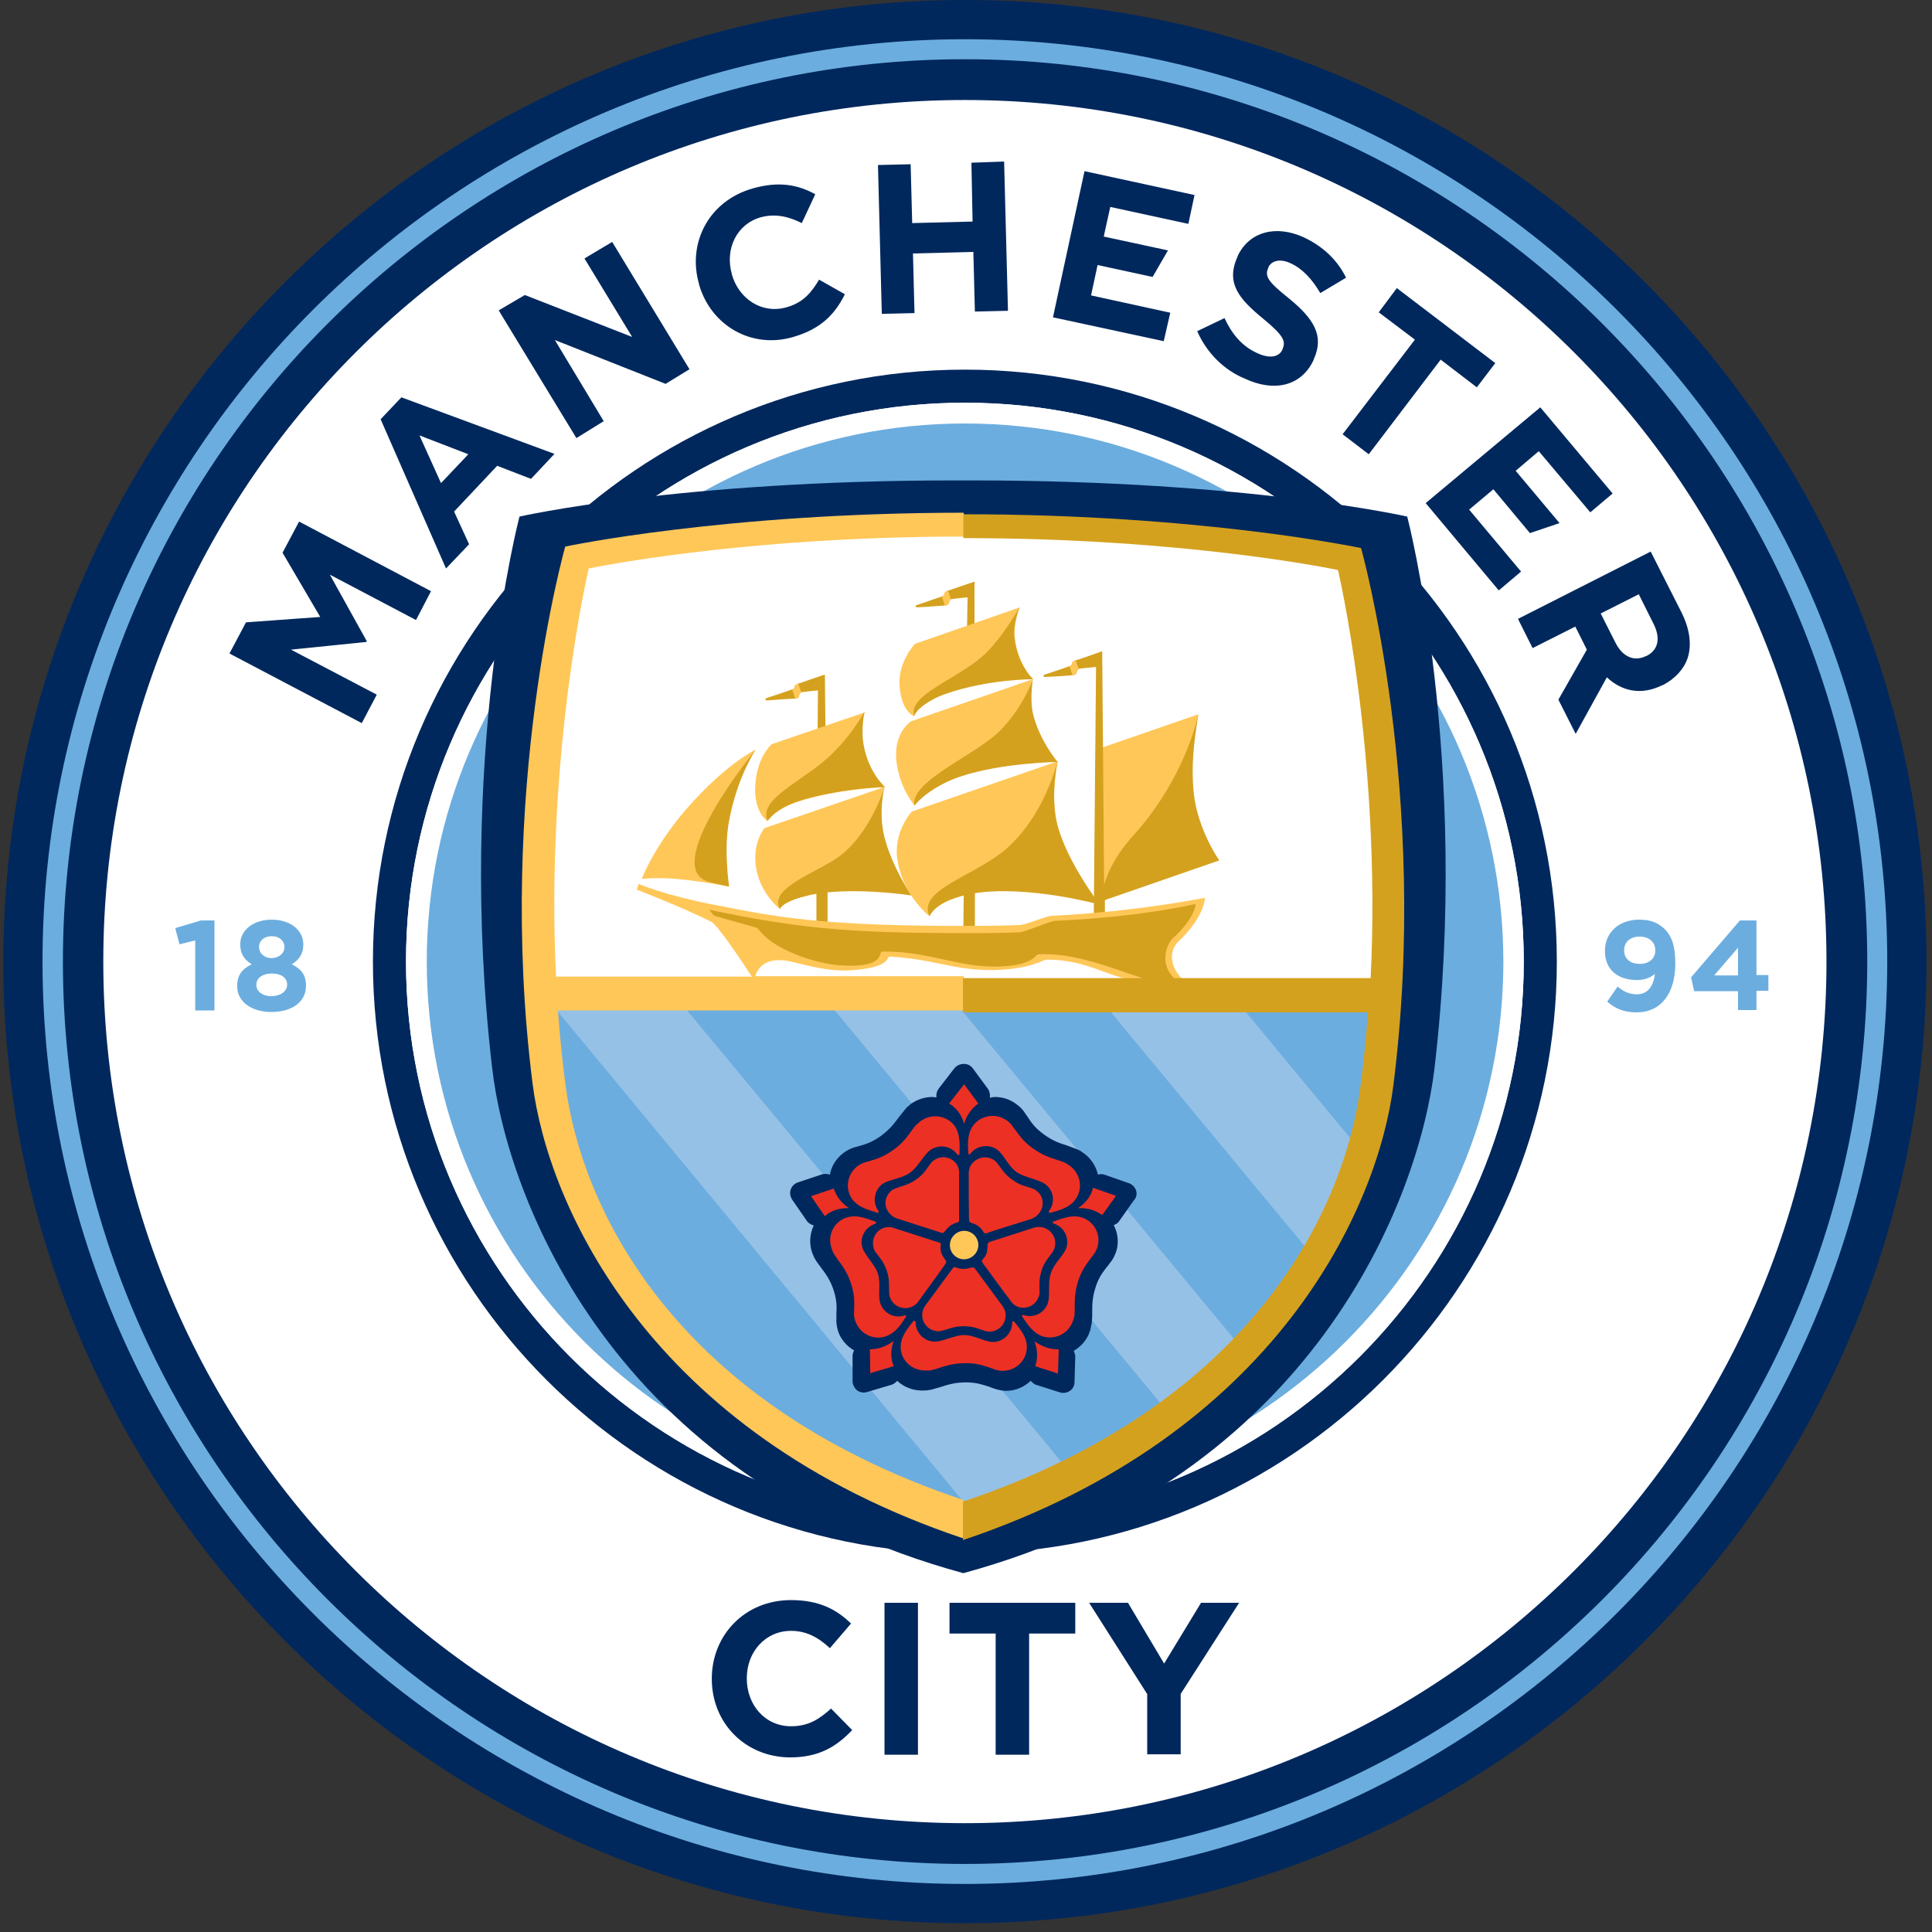<svg xmlns="http://www.w3.org/2000/svg" width="195" height="195" viewBox="0 0 195 195" fill="none"><rect x="0" y="0" width="195" height="195" fill="#333333" stroke="none"/><g clip-path="url(#clip0_775_2090)"><path d="M97.388 0C43.891 0 0.332 43.52 0.332 97.055C0.332 150.552 43.891 194.11 97.388 194.11C150.923 194.11 194.442 150.552 194.442 97.055C194.442 43.52 150.923 0 97.388 0Z" fill="#00285D"></path><path d="M184.349 97.055C184.349 49.032 145.41 10.094 97.387 10.094C49.365 10.094 10.426 49.032 10.426 97.055C10.426 145.078 49.365 184.016 97.387 184.016C145.41 184.016 184.349 145.078 184.349 97.055Z" fill="white"></path><path d="M152.748 97.055C152.748 66.502 127.94 41.695 97.387 41.695C66.835 41.695 42.027 66.463 42.027 97.055C42.027 127.647 66.796 152.415 97.387 152.415C127.94 152.415 152.748 127.647 152.748 97.055Z" fill="#6CADDF"></path><path d="M97.387 156.802C64.466 156.802 37.64 130.015 37.64 97.055C37.64 64.134 64.428 37.308 97.387 37.308C130.347 37.308 157.134 64.095 157.134 97.055C157.134 129.976 130.308 156.802 97.387 156.802ZM97.387 40.647C66.291 40.647 40.979 65.959 40.979 97.055C40.979 128.151 66.291 153.463 97.387 153.463C128.484 153.463 153.796 128.151 153.796 97.055C153.796 65.959 128.484 40.647 97.387 40.647Z" fill="#00285D"></path><path d="M97.387 190.15C46.065 190.15 4.292 148.378 4.292 97.055C4.292 45.732 46.065 3.96 97.387 3.96C148.71 3.96 190.483 45.732 190.483 97.055C190.444 148.378 148.71 190.15 97.387 190.15ZM97.387 5.979C47.191 5.979 6.35 46.858 6.35 97.055C6.35 147.252 47.191 188.131 97.387 188.131C147.584 188.131 188.464 147.291 188.464 97.055C188.464 46.858 147.584 5.979 97.387 5.979Z" fill="#6CADDF"></path><path d="M19.705 94.92L18.113 95.308L17.686 93.678L20.287 92.901H21.646V101.985H19.705V94.92ZM23.936 99.54C23.936 98.414 24.441 97.793 25.411 97.327C24.713 96.9 24.247 96.317 24.247 95.347V95.308C24.247 93.91 25.528 92.823 27.43 92.823C29.332 92.823 30.614 93.91 30.614 95.308V95.347C30.614 96.317 30.148 96.9 29.449 97.327C30.381 97.793 30.885 98.375 30.885 99.462V99.501C30.885 101.17 29.41 102.141 27.391 102.141C25.373 102.141 23.936 101.093 23.936 99.54ZM28.983 99.384C28.983 98.647 28.323 98.259 27.43 98.259C26.537 98.259 25.877 98.686 25.877 99.384V99.423C25.877 100.044 26.46 100.549 27.43 100.549C28.401 100.51 28.983 100.006 28.983 99.384ZM28.711 95.58C28.711 94.998 28.245 94.493 27.43 94.493C26.615 94.493 26.149 94.998 26.149 95.541V95.58C26.149 96.201 26.654 96.706 27.43 96.706C28.207 96.667 28.711 96.201 28.711 95.58ZM167.034 98.297C166.568 98.686 165.986 98.918 165.209 98.918C163.268 98.918 161.987 97.832 161.987 96.007V95.968C161.987 94.143 163.385 92.823 165.442 92.823C166.646 92.823 167.345 93.134 168.043 93.794C168.703 94.454 169.092 95.425 169.092 97.21V97.249C169.092 100.161 167.733 102.18 165.171 102.18C163.851 102.18 162.958 101.753 162.22 101.093L163.268 99.579C163.928 100.122 164.472 100.355 165.248 100.355C166.568 100.355 166.956 99.074 167.034 98.297ZM167.073 95.929C167.073 95.114 166.491 94.532 165.481 94.532C164.511 94.532 163.928 95.114 163.928 95.89V95.929C163.928 96.745 164.511 97.288 165.52 97.288C166.491 97.288 167.073 96.706 167.073 95.929ZM175.42 100.044H170.994L170.683 98.647L175.614 92.901H177.283V98.414H178.487V100.006H177.283V101.947H175.42V100.044ZM175.42 98.453V95.657L173.013 98.453H175.42Z" fill="#6CADDF"></path><path d="M97.387 153.463C66.291 153.463 40.979 128.151 40.979 97.055C40.979 65.959 66.291 40.647 97.387 40.647C128.484 40.647 153.796 65.959 153.796 97.055C153.796 128.151 128.484 153.463 97.387 153.463ZM97.387 42.743C67.456 42.743 43.075 67.123 43.075 97.055C43.075 127.026 67.456 151.367 97.387 151.367C127.358 151.367 151.738 126.987 151.738 97.055C151.699 67.084 127.358 42.743 97.387 42.743Z" fill="white"></path><path fill-rule="evenodd" clip-rule="evenodd" d="M96.339 48.489C68.504 48.489 52.432 52.138 52.432 52.138C52.432 52.138 46.026 76.518 49.675 107.809C51.189 120.931 61.865 149.154 97.232 158.782C132.599 149.154 143.236 120.931 144.789 107.809C148.438 76.557 142.033 52.138 142.033 52.138C142.033 52.138 125.96 48.489 98.125 48.489H96.339Z" fill="#00285D"></path><path fill-rule="evenodd" clip-rule="evenodd" d="M139.936 100.51C139.626 109.983 138.151 138.362 97.232 153.929C56.624 138.789 54.528 109.439 54.528 100.51H139.936Z" fill="#96C1E7"></path><path fill-rule="evenodd" clip-rule="evenodd" d="M138.694 98.957C139.781 75.47 135.821 56.408 135.821 56.408C135.821 56.408 120.564 53.497 97.271 53.497C73.978 53.497 58.449 56.719 58.449 56.719C58.449 56.719 54.217 75.858 55.382 98.957H138.694Z" fill="white"></path><path d="M98.513 153.114L55.343 100.937C53.752 111.691 62.486 143.37 98.513 153.114Z" fill="#6CADDF"></path><path d="M68.193 100.588L108.141 148.766C112.179 146.825 115.129 144.961 118.002 142.671L83.101 100.588H68.193ZM95.951 100.627L125.456 136.226C128.367 132.927 130.813 129.976 132.56 126.832L110.859 100.627H95.951ZM139.199 100.627L124.446 100.588L136.831 115.534C138.966 110.914 139.199 103.189 139.199 100.627Z" fill="#6CADDF"></path><path d="M114.663 120.154C114.547 119.805 114.275 119.533 113.926 119.417L111.48 118.562C111.247 118.485 111.053 118.485 110.82 118.562C110.626 117.708 110.121 116.932 109.422 116.427C109.345 116.35 109.228 116.311 109.151 116.233C108.995 116.117 108.801 116.039 108.607 115.961L107.675 115.612C106.938 115.379 106.239 115.146 105.346 114.486C104.492 113.865 104.104 113.321 103.754 112.778C103.677 112.662 103.56 112.506 103.483 112.39C103.25 112.002 102.939 111.691 102.551 111.419C101.93 110.953 101.192 110.72 100.416 110.72C100.26 110.72 100.066 110.759 99.911 110.798V110.759C99.95 110.449 99.872 110.138 99.717 109.905L98.203 107.848C97.97 107.537 97.659 107.382 97.271 107.382C96.922 107.382 96.572 107.537 96.339 107.809L94.748 109.866C94.553 110.138 94.476 110.449 94.515 110.759C94.398 110.759 94.243 110.72 94.126 110.72C93.35 110.72 92.612 110.953 91.991 111.38C91.914 111.458 91.836 111.497 91.758 111.574C91.603 111.691 91.448 111.846 91.331 112.002C91.098 112.273 90.904 112.545 90.71 112.778C90.244 113.399 89.817 113.981 88.924 114.641C88.07 115.263 87.449 115.457 86.789 115.651C86.634 115.69 86.478 115.728 86.362 115.767C85.935 115.884 85.508 116.078 85.159 116.35C84.421 116.893 83.916 117.67 83.761 118.562C83.489 118.485 83.256 118.446 82.984 118.524L80.539 119.339C80.189 119.455 79.918 119.727 79.801 120.076C79.685 120.426 79.762 120.775 79.956 121.086L81.432 123.221C81.587 123.454 81.859 123.609 82.13 123.687C81.742 124.502 81.665 125.473 81.936 126.327C81.975 126.443 82.014 126.521 82.053 126.637C82.13 126.832 82.208 126.987 82.325 127.181C82.519 127.492 82.713 127.724 82.907 127.996C83.373 128.617 83.8 129.2 84.149 130.248C84.46 131.218 84.46 131.917 84.421 132.538V133.004C84.382 133.47 84.46 133.897 84.576 134.324C84.848 135.178 85.469 135.877 86.207 136.304C86.129 136.459 86.051 136.653 86.051 136.848V139.41C86.051 139.759 86.246 140.109 86.517 140.342C86.789 140.536 87.177 140.613 87.527 140.497L90.011 139.759C90.244 139.682 90.4 139.526 90.555 139.371C91.292 140.07 92.341 140.419 93.35 140.342C93.544 140.342 93.738 140.303 93.971 140.264C94.32 140.186 94.631 140.07 94.942 139.992C95.679 139.759 96.378 139.526 97.504 139.526C98.552 139.526 99.173 139.759 99.794 139.953C99.95 139.992 100.066 140.07 100.221 140.109C100.648 140.264 101.114 140.38 101.541 140.38C102.473 140.38 103.327 140.031 104.026 139.371C104.181 139.526 104.337 139.682 104.531 139.759L106.976 140.536C107.326 140.652 107.714 140.575 107.986 140.38C108.296 140.186 108.452 139.837 108.452 139.487L108.529 136.925C108.529 136.731 108.452 136.537 108.374 136.343C109.112 135.916 109.733 135.217 110.005 134.363C110.043 134.247 110.082 134.169 110.082 134.052L110.199 133.47C110.238 133.121 110.238 132.81 110.238 132.461C110.238 131.684 110.238 130.985 110.587 129.898C110.898 128.928 111.325 128.384 111.713 127.88C111.829 127.763 111.907 127.647 111.985 127.53C112.295 127.181 112.489 126.793 112.644 126.366C112.955 125.473 112.839 124.463 112.412 123.648C112.645 123.57 112.839 123.454 112.955 123.26L114.43 121.164C114.702 120.892 114.78 120.504 114.663 120.154Z" fill="#00285D"></path><path d="M95.873 125.667C95.873 124.89 96.533 124.23 97.31 124.23C98.125 124.23 98.746 124.89 98.746 125.667C98.746 126.443 98.086 127.103 97.31 127.103C96.533 127.103 95.873 126.482 95.873 125.667Z" fill="#FFC758"></path><path d="M97.31 113.438C97.077 112.545 96.533 111.807 95.796 111.38L97.31 109.439L98.746 111.38C98.047 111.885 97.543 112.584 97.31 113.438ZM85.702 121.94C84.926 121.435 84.421 120.775 84.149 119.96L81.859 120.736L83.256 122.755C83.877 122.173 84.77 121.901 85.702 121.94ZM90.205 135.333C89.507 135.877 88.653 136.188 87.798 136.188L87.837 138.595L90.205 137.896C89.856 137.119 89.895 136.188 90.205 135.333ZM104.414 135.372C104.725 136.226 104.764 137.08 104.492 137.896L106.782 138.633L106.86 136.188C106.045 136.226 105.152 135.916 104.414 135.372ZM108.801 121.94C109.733 121.901 110.548 122.134 111.247 122.639L112.644 120.698L110.315 119.882C110.16 120.698 109.578 121.435 108.801 121.94ZM94.359 135.411C93.272 135.411 92.418 134.518 92.418 133.47C92.418 133.315 92.263 133.276 92.185 133.354C91.487 134.208 90.943 134.945 90.904 135.877C90.865 137.236 91.991 138.323 93.35 138.323H93.622C93.738 138.323 93.894 138.323 94.049 138.284C95.019 138.051 95.835 137.585 97.465 137.585C98.824 137.585 99.561 137.935 100.26 138.167C100.532 138.284 100.843 138.362 101.192 138.362C102.551 138.362 103.677 137.275 103.638 135.916C103.638 134.984 103.055 134.246 102.357 133.392C102.279 133.315 102.163 133.354 102.163 133.509C102.163 134.557 101.27 135.45 100.221 135.45C99.406 135.45 98.358 134.751 97.349 134.751C96.456 134.712 95.175 135.411 94.359 135.411ZM93.078 132.732C93.078 133.625 93.816 134.363 94.709 134.363C94.786 134.363 94.903 134.363 95.019 134.324C95.058 134.324 95.097 134.285 95.136 134.285H95.213C95.757 134.13 96.3 133.858 97.271 133.858C98.28 133.858 98.746 134.13 99.29 134.285C99.484 134.363 99.678 134.402 99.872 134.402C100.765 134.402 101.503 133.664 101.503 132.771C101.503 132.538 101.464 132.305 101.347 132.111L101.231 131.878C101.231 131.878 98.475 128.151 98.397 128.035C98.28 127.88 98.086 127.918 97.97 127.957C97.853 127.996 97.504 128.074 97.271 128.074C97.038 128.074 96.766 128.035 96.572 127.957C96.378 127.88 96.262 127.841 96.145 128.035C96.029 128.19 94.049 130.869 93.428 131.723C93.234 131.995 93.078 132.344 93.078 132.732ZM105.773 131.49C105.462 132.499 104.337 133.082 103.327 132.732C103.172 132.694 103.094 132.771 103.172 132.888C103.793 133.819 104.337 134.557 105.191 134.868C106.472 135.295 107.869 134.596 108.296 133.315C108.335 133.237 108.335 133.159 108.374 133.082C108.413 132.965 108.452 132.849 108.452 132.694C108.529 131.684 108.335 130.791 108.84 129.238C109.267 127.957 109.849 127.375 110.276 126.754C110.47 126.521 110.626 126.249 110.742 125.939C111.169 124.657 110.47 123.26 109.151 122.872C108.258 122.6 107.365 122.91 106.317 123.299C106.2 123.337 106.239 123.454 106.355 123.493C107.404 123.842 107.947 124.929 107.636 125.939C107.365 126.715 106.394 127.491 106.084 128.462C105.734 129.316 106.006 130.752 105.773 131.49ZM102.784 131.917C103.638 132.189 104.57 131.723 104.841 130.869C104.88 130.791 104.919 130.675 104.919 130.558V130.364C104.919 129.782 104.841 129.2 105.113 128.268C105.424 127.297 105.851 126.948 106.161 126.482C106.278 126.327 106.355 126.171 106.433 125.977C106.705 125.123 106.239 124.23 105.385 123.92C105.152 123.842 104.919 123.842 104.725 123.842C104.647 123.842 104.531 123.881 104.453 123.881C104.453 123.881 100.027 125.317 99.872 125.356C99.678 125.434 99.678 125.628 99.678 125.744C99.678 125.861 99.639 126.21 99.6 126.443C99.523 126.637 99.406 126.909 99.251 127.026C99.134 127.181 99.018 127.297 99.173 127.453C99.29 127.608 101.231 130.287 101.891 131.141C102.124 131.529 102.395 131.762 102.784 131.917ZM105.462 119.494C106.355 120.115 106.549 121.319 105.889 122.212C105.812 122.328 105.889 122.445 106.006 122.406C107.093 122.134 107.986 121.823 108.529 121.086C109.345 119.999 109.073 118.485 107.986 117.669C107.908 117.631 107.831 117.592 107.753 117.514C107.636 117.437 107.559 117.398 107.404 117.32C106.472 116.932 105.54 116.854 104.22 115.884C103.133 115.107 102.745 114.37 102.279 113.787C102.124 113.516 101.891 113.283 101.619 113.088C100.532 112.312 98.979 112.545 98.203 113.632C97.659 114.408 97.659 115.34 97.737 116.427C97.737 116.544 97.853 116.544 97.931 116.466C98.552 115.612 99.794 115.418 100.648 116.039C101.308 116.505 101.736 117.669 102.59 118.291C103.366 118.834 104.802 119.028 105.462 119.494ZM104.919 122.406C105.462 121.668 105.307 120.659 104.57 120.154C104.492 120.076 104.414 120.038 104.298 119.999C104.259 119.999 104.22 119.96 104.181 119.96C104.142 119.96 104.142 119.96 104.104 119.921C103.56 119.727 102.939 119.649 102.163 119.067C101.347 118.485 101.114 117.98 100.765 117.553C100.648 117.398 100.532 117.242 100.377 117.126C99.639 116.582 98.63 116.777 98.086 117.475C97.931 117.669 97.853 117.864 97.814 118.097C97.776 118.174 97.776 118.291 97.776 118.368C97.776 118.368 97.776 122.988 97.814 123.143C97.814 123.376 98.009 123.415 98.125 123.454C98.242 123.493 98.591 123.609 98.746 123.765C98.94 123.881 99.134 124.114 99.212 124.269C99.29 124.425 99.406 124.541 99.6 124.463C99.756 124.386 102.939 123.376 103.987 123.066C104.375 122.949 104.686 122.716 104.919 122.406ZM93.894 116.078C94.786 115.457 95.99 115.651 96.611 116.505C96.689 116.621 96.844 116.582 96.844 116.466C96.883 115.379 96.883 114.447 96.378 113.671C95.602 112.584 94.049 112.351 92.962 113.127C92.884 113.166 92.806 113.244 92.768 113.283C92.69 113.36 92.573 113.438 92.457 113.554C91.797 114.292 91.448 115.185 90.089 116.117C89.002 116.893 88.187 117.048 87.449 117.281C87.138 117.359 86.867 117.475 86.595 117.669C85.508 118.446 85.236 119.999 86.051 121.086C86.634 121.823 87.527 122.095 88.575 122.406C88.691 122.445 88.73 122.328 88.653 122.212C88.031 121.358 88.225 120.115 89.079 119.494C89.74 119.028 90.982 118.989 91.836 118.368C92.612 117.864 93.234 116.544 93.894 116.078ZM96.533 117.475C95.99 116.738 94.981 116.582 94.243 117.126C94.165 117.165 94.088 117.242 94.01 117.32C93.971 117.359 93.971 117.398 93.932 117.437C93.932 117.475 93.894 117.475 93.894 117.475C93.544 117.941 93.272 118.485 92.496 119.028C91.681 119.611 91.137 119.649 90.594 119.882C90.4 119.921 90.244 119.999 90.05 120.115C89.312 120.659 89.157 121.668 89.701 122.367C89.856 122.561 90.011 122.716 90.205 122.833L90.438 122.949C90.438 122.949 94.903 124.386 95.019 124.425C95.252 124.502 95.33 124.308 95.407 124.23C95.485 124.114 95.718 123.881 95.873 123.726C96.067 123.609 96.3 123.493 96.495 123.415C96.689 123.376 96.844 123.337 96.805 123.105V118.562C96.844 118.213 96.766 117.825 96.533 117.475ZM87.061 125.977C86.711 124.968 87.294 123.881 88.303 123.532C88.458 123.493 88.458 123.337 88.342 123.299C87.294 122.91 86.401 122.6 85.508 122.872C84.188 123.26 83.489 124.657 83.916 125.939C83.955 126.016 83.955 126.094 83.994 126.171C84.033 126.288 84.072 126.404 84.149 126.521C84.654 127.375 85.391 127.996 85.896 129.549C86.323 130.83 86.207 131.645 86.207 132.383C86.168 132.694 86.207 133.004 86.323 133.315C86.75 134.596 88.148 135.333 89.429 134.868C90.322 134.557 90.865 133.819 91.448 132.888C91.525 132.81 91.409 132.732 91.292 132.771C90.283 133.121 89.157 132.538 88.847 131.529C88.575 130.752 88.924 129.549 88.614 128.578C88.381 127.724 87.332 126.754 87.061 125.977ZM89.235 123.92C88.381 124.192 87.915 125.123 88.187 125.977C88.187 126.055 88.264 126.171 88.303 126.288C88.342 126.327 88.342 126.366 88.381 126.404C88.381 126.404 88.381 126.443 88.42 126.443C88.769 126.909 89.196 127.336 89.507 128.268C89.817 129.2 89.701 129.743 89.74 130.325C89.74 130.52 89.74 130.714 89.817 130.908C90.089 131.762 91.021 132.228 91.875 131.956C92.108 131.878 92.302 131.762 92.457 131.607C92.535 131.568 92.612 131.49 92.651 131.412C92.651 131.412 95.369 127.686 95.446 127.53C95.563 127.336 95.446 127.22 95.369 127.103C95.291 126.987 95.097 126.715 95.019 126.482C94.942 126.288 94.903 125.977 94.942 125.783C94.981 125.589 94.981 125.434 94.748 125.395C94.553 125.356 91.409 124.308 90.361 123.997C90.011 123.842 89.623 123.803 89.235 123.92Z" fill="#ED3024"></path><path d="M110.975 75.548L120.952 72.093C120.952 72.093 120.098 76.246 120.331 79.469C120.642 83.623 123.049 86.806 123.049 86.806L110.742 91.076L110.975 75.548Z" fill="#FFC758"></path><path d="M123.049 86.845C123.049 86.845 120.875 83.7 120.487 80.051C120.215 77.334 120.487 74.965 120.952 72.093C120.525 73.995 118.895 79.352 114.391 84.321C112.567 86.34 111.79 88.087 111.441 89.291L111.247 65.726C111.247 65.726 108.879 66.58 108.646 66.619C108.335 66.696 108.258 66.89 108.219 66.968C108.219 67.123 108.102 67.201 107.947 67.24C107.753 67.317 106.394 67.783 105.424 68.094C105.268 68.171 105.307 68.327 105.424 68.327C106.549 68.288 108.18 68.171 108.335 68.133C108.568 68.094 108.646 67.977 108.685 67.822V67.783C108.723 67.589 108.879 67.473 109.073 67.473C109.189 67.473 110.082 67.356 110.626 67.317L110.393 92.668H111.519V90.844L123.049 86.845Z" fill="#D4A11E"></path><path d="M78.714 91.736C78.714 91.736 76.851 90.339 76.346 87.776C75.841 85.137 77.161 83.584 77.161 83.584L89.274 79.43C89.274 79.43 88.536 81.837 89.235 84.554C90.128 88.048 91.991 90.339 91.991 90.339C91.991 90.339 87.566 89.523 83.256 90.028C79.141 90.611 78.714 91.736 78.714 91.736ZM64.777 88.708C64.777 88.708 66.291 84.593 70.717 80.09C74.055 76.673 76.268 75.664 76.268 75.664C76.268 75.664 74.327 78.459 73.512 83.04C73.007 85.874 73.551 89.485 73.551 89.485C73.551 89.485 71.299 89.019 68.659 88.747C66.485 88.514 64.777 88.708 64.777 88.708Z" fill="#FFC758"></path><path d="M76.268 75.664C76.268 75.664 74.366 78.459 73.551 83.04C73.046 85.874 73.59 89.485 73.59 89.485C73.59 89.485 73.007 89.368 71.726 89.058C66.291 87.854 76.268 75.664 76.268 75.664ZM83.373 79.003L83.256 68.094H83.217C82.946 68.171 80.849 68.909 80.616 68.987C80.345 69.064 80.189 69.258 80.189 69.336C80.189 69.491 80.073 69.569 79.879 69.608C79.685 69.686 78.326 70.151 77.355 70.462C77.2 70.54 77.239 70.695 77.394 70.695C78.52 70.617 80.112 70.501 80.306 70.501C80.539 70.462 80.655 70.346 80.655 70.19V70.151C80.694 69.957 80.849 69.841 81.043 69.841C81.16 69.841 82.014 69.724 82.557 69.686L82.48 79.003H83.373ZM97.504 69.181H98.358V58.699C98.358 58.699 95.99 59.514 95.757 59.592C95.446 59.669 95.33 59.864 95.33 59.941C95.33 60.096 95.213 60.174 95.058 60.213C94.864 60.252 93.505 60.756 92.535 61.067C92.341 61.145 92.418 61.3 92.535 61.3C93.66 61.261 95.291 61.106 95.446 61.106C95.679 61.067 95.757 60.95 95.796 60.795V60.756C95.835 60.562 95.99 60.446 96.184 60.446C96.3 60.446 97.116 60.329 97.659 60.291L97.504 69.181Z" fill="#D4A11E"></path><path d="M95.369 61.145H95.408C95.641 61.106 95.718 60.989 95.757 60.834V60.795C95.796 60.679 95.873 60.562 95.99 60.523L95.679 59.592C95.408 59.669 95.291 59.864 95.291 59.941C95.291 60.058 95.213 60.135 95.058 60.174L95.369 61.145ZM80.267 70.54H80.306C80.539 70.501 80.616 70.384 80.655 70.229V70.19C80.694 70.074 80.772 69.957 80.888 69.918L80.578 68.987C80.306 69.064 80.189 69.258 80.189 69.336C80.189 69.453 80.112 69.53 79.956 69.569L80.267 70.54ZM108.258 68.171H108.296C108.529 68.133 108.607 68.016 108.646 67.861V67.822C108.685 67.706 108.762 67.589 108.879 67.55L108.568 66.619C108.296 66.696 108.18 66.89 108.18 66.968C108.18 67.084 108.102 67.162 107.947 67.24L108.258 68.171Z" fill="#FFC758"></path><path d="M91.991 90.378C91.991 90.378 90.05 87.544 89.274 84.516C88.614 81.914 89.274 79.43 89.274 79.43C89.274 79.43 87.954 83.894 84.887 86.301C82.713 88.01 77.511 89.562 78.714 91.736C78.869 91.426 79.413 90.882 81.587 90.378C81.859 90.3 82.13 90.261 82.402 90.222V93.833H83.528V90.067C87.488 89.679 91.991 90.378 91.991 90.378Z" fill="#D4A11E"></path><path d="M77.472 82.885C77.472 82.885 76.074 82.031 76.23 79.275C76.385 76.441 77.821 75.198 77.86 75.121L87.294 71.898C87.294 71.898 86.595 73.296 87.1 75.431C87.682 78.032 89.351 79.469 89.351 79.469C89.351 79.469 84.615 79.546 80.345 80.983C78.209 81.681 77.472 82.885 77.472 82.885Z" fill="#FFC758"></path><path d="M83.062 76.906C85.78 74.655 87.255 71.821 87.255 71.821C87.255 71.821 86.867 73.645 87.177 75.237C87.682 77.993 89.312 79.43 89.312 79.43C89.312 79.43 85.508 79.507 81.315 80.633C78.598 81.41 77.705 82.497 77.472 82.846C76.579 80.827 80.267 79.197 83.062 76.906Z" fill="#D4A11E"></path><path d="M93.816 92.474C93.816 92.474 91.215 90.494 90.594 86.884C90.089 84.011 92.03 81.914 92.03 81.914L106.782 76.829C106.782 76.829 105.967 80.09 106.705 83.195C107.559 86.728 110.781 91.076 110.781 91.076C110.781 91.076 104.647 89.329 99.367 89.989C94.282 90.649 93.816 92.474 93.816 92.474ZM90.788 69.103C90.671 66.852 92.224 65.105 92.341 64.988L102.939 61.3C102.939 61.3 102.24 62.969 102.434 64.406C102.745 67.123 104.298 68.56 104.298 68.56C104.298 68.56 100.144 68.327 95.252 70.035C92.535 70.967 92.263 72.287 92.263 72.287C92.263 72.287 90.943 71.859 90.788 69.103Z" fill="#FFC758"></path><path d="M99.173 66.23C101.075 64.561 102.9 61.3 102.9 61.3C102.9 61.3 102.201 62.969 102.395 64.406C102.706 67.123 104.259 68.56 104.259 68.56C104.259 68.56 99.794 68.521 95.446 70.035C93.583 70.695 92.418 71.704 92.263 72.287C91.603 70.151 96.572 68.56 99.173 66.23Z" fill="#D4A11E"></path><path d="M92.302 81.293C92.302 81.293 90.788 79.546 90.477 76.829C90.167 73.995 91.875 72.83 91.991 72.791L104.22 68.56C104.22 68.56 103.871 69.453 104.181 71.937C104.453 73.995 106.472 76.829 106.472 76.829C106.472 76.829 99.95 76.984 95.912 78.576C93.428 79.507 92.302 81.293 92.302 81.293Z" fill="#FFC758"></path><path d="M100.416 74.228C103.055 71.937 104.259 68.56 104.259 68.56C104.259 68.56 103.91 70.501 104.259 72.015C104.88 74.694 106.744 76.906 106.744 76.906C106.744 76.906 101.075 76.984 96.921 78.382C94.243 79.275 92.573 80.866 92.302 81.332C91.758 79.042 97.776 76.479 100.416 74.228Z" fill="#D4A11E"></path><path d="M111.014 91.309C111.014 91.309 107.675 87 106.705 83.195C106.084 80.672 106.549 77.838 106.744 76.829C106.394 78.149 105.035 82.497 101.774 85.486C98.669 88.359 92.496 89.757 93.816 92.474C94.049 92.008 94.748 90.999 97.271 90.378L97.232 93.872H98.397V90.145C103.871 89.329 111.014 91.309 111.014 91.309Z" fill="#D4A11E"></path><path fill-rule="evenodd" clip-rule="evenodd" d="M116.682 99.423C117.458 99.268 118.235 99.113 119.361 98.802C119.283 98.763 119.244 98.724 119.167 98.647C117.924 97.249 118.157 95.813 118.895 95.075C121.651 92.474 121.612 90.611 121.612 90.611C121.612 90.611 114.896 92.008 106.122 92.435C105.54 92.474 103.482 93.367 102.9 93.367C101.697 93.406 100.454 93.445 99.173 93.445C82.557 93.561 77.899 92.435 72.425 91.387C66.912 90.339 64.466 89.213 64.466 89.213L64.272 89.795C64.272 89.795 68.62 91.465 71.765 93.017C72.425 93.328 75.026 97.249 75.88 98.569H56.12C55.033 75.936 59.419 57.379 59.419 57.379C59.419 57.379 74.56 54.157 97.271 54.157V51.75C73.124 51.75 57.051 55.166 57.051 55.166C57.051 55.166 50.025 79.896 53.752 109.362C55.304 121.629 65.476 144.612 97.154 155.249L98.552 153.308L97.154 151.367C67.3 141.351 58.604 121.163 57.09 109.595C56.741 107.032 56.508 104.509 56.314 101.985H97.271V98.53H76.229C76.695 97.016 78.171 96.628 79.995 97.094C81.897 97.56 83.761 98.026 85.585 97.948C90.089 97.715 89.429 96.511 89.817 96.55C94.437 96.822 96.184 97.948 100.26 97.909C103.948 97.832 105.229 96.9 105.579 96.861C110.082 96.822 111.79 98.88 116.294 99.268C116.449 99.423 116.565 99.423 116.682 99.423Z" fill="#FFC758"></path><path fill-rule="evenodd" clip-rule="evenodd" d="M137.374 55.321C137.374 55.321 121.379 51.905 97.232 51.905V54.312C119.982 54.312 135.045 57.534 135.045 57.534C135.045 57.534 139.432 76.091 138.345 98.724H118.507C116.915 97.21 117.847 95.192 118.351 94.726C120.681 92.629 120.681 91.232 120.681 91.232C120.681 91.232 115.323 92.552 106.511 92.94C105.928 92.979 103.482 94.066 102.861 94.105C101.658 94.143 99.911 94.182 98.63 94.182C87.138 94.182 81.548 93.949 71.571 91.814C71.765 92.047 71.843 92.163 72.037 92.396C72.076 92.474 76.385 93.6 76.462 93.678C77.122 94.57 77.976 95.192 79.025 95.735C80.616 96.589 82.984 97.327 84.964 97.443C89.468 97.715 88.614 96.046 89.041 96.046C93.66 95.968 96.611 97.637 100.648 97.56C104.337 97.482 104.453 96.356 104.802 96.317C108.452 96.123 112.14 97.715 115.323 98.724H97.193V102.18H138.073C137.879 104.664 137.646 107.226 137.296 109.789C135.782 121.358 127.047 141.545 97.193 151.561V155.443C128.911 144.806 139.082 121.824 140.635 109.556C144.362 80.051 137.374 55.321 137.374 55.321Z" fill="#D4A11E"></path><path d="M23.16 65.959L24.829 62.814L32.322 62.27L28.517 55.787L30.187 52.643L43.502 59.669L41.989 62.581L33.292 58L37.019 64.716L36.98 64.794L29.371 65.57L38.029 70.112L36.515 72.985L23.16 65.959ZM38.417 42.316L40.513 40.103L55.964 45.81L53.596 48.333L50.18 47.013L45.832 51.633L47.346 54.933L45.017 57.379L38.417 42.316ZM47.268 45.849L42.338 43.947L44.512 48.76L47.268 45.849ZM50.335 31.329L52.975 29.776L63.806 34.008L58.992 26.088L61.788 24.419L69.591 37.269L67.184 38.744L56.003 34.319L60.934 42.51L58.177 44.218L50.335 31.329ZM70.561 28.728V28.689C69.358 24.574 71.493 20.304 75.958 19.023C78.675 18.246 80.578 18.673 82.286 19.605L80.927 22.517C79.529 21.818 78.209 21.546 76.773 21.934C74.327 22.633 73.162 25.157 73.861 27.641V27.68C74.56 30.165 76.889 31.718 79.374 31.019C81.043 30.553 81.859 29.582 82.674 28.224L85.275 29.699C84.266 31.718 82.868 33.193 80.073 34.008C75.88 35.25 71.765 32.882 70.561 28.728ZM88.614 16.655L91.913 16.577L92.069 22.517L98.164 22.361L98.047 16.422L101.347 16.305L101.736 31.368L98.397 31.446L98.242 25.428L92.147 25.584L92.302 31.601L89.002 31.679L88.614 16.655ZM120.836 33.426L123.592 32.106C124.33 33.697 125.339 34.94 126.892 35.639C128.134 36.221 129.105 36.066 129.454 35.25V35.212C129.804 34.435 129.532 33.853 127.513 32.183C125.106 30.203 123.67 28.612 124.912 25.894V25.855C126.077 23.371 128.794 22.672 131.59 23.953C133.57 24.885 135.006 26.282 135.86 28.029L133.259 29.582C132.444 28.185 131.473 27.137 130.309 26.593C129.183 26.05 128.329 26.321 128.018 26.981V27.02C127.591 27.913 128.057 28.495 130.153 30.165C132.599 32.183 133.686 33.892 132.599 36.26V36.299C131.357 39.016 128.562 39.598 125.611 38.201C123.553 37.347 121.806 35.639 120.836 33.426ZM142.809 34.28L139.16 31.523L140.985 29.078L150.923 36.648L149.06 39.094L145.41 36.299L138.151 45.849L135.511 43.83L142.809 34.28ZM166.607 55.671L169.713 61.805C170.567 63.513 170.761 65.105 170.334 66.424C169.946 67.55 169.092 68.482 167.849 69.142H167.811C165.637 70.229 163.695 69.763 162.181 68.365L159.037 74.072L157.29 70.617L160.163 65.57L158.998 63.241L154.689 65.415L153.213 62.465L166.607 55.671ZM163.074 64.91C163.812 66.347 164.977 66.774 166.102 66.23H166.141C167.422 65.609 167.616 64.367 166.879 62.931L165.404 59.98L161.56 61.921L163.074 64.91ZM110.781 26.748L116.333 27.952L117.885 25.273L111.402 23.875L112.062 20.886L119.943 22.594L120.564 19.683L109.461 17.276L106.278 32.028L117.458 34.435L118.118 31.562L110.121 29.815L110.781 26.748ZM155.465 41.112L143.896 50.779L151.272 59.592L153.524 57.69L148.283 51.439L150.729 49.382L154.417 53.807L157.406 52.798L152.981 47.518L155.31 45.538L160.512 51.711L162.764 49.809L155.465 41.112ZM71.843 169.458V169.419C71.843 165.071 75.142 161.5 79.84 161.5C82.713 161.5 84.46 162.47 85.896 163.868L83.761 166.352C82.596 165.265 81.393 164.605 79.84 164.605C77.239 164.605 75.375 166.74 75.375 169.38V169.419C75.375 172.059 77.2 174.233 79.84 174.233C81.587 174.233 82.674 173.534 83.877 172.447L86.013 174.621C84.421 176.291 82.674 177.378 79.723 177.378C75.181 177.339 71.843 173.884 71.843 169.458ZM89.274 161.771H92.651V177.106H89.274V161.771ZM100.493 164.877H95.835V161.771H108.529V164.877H103.871V177.106H100.493V164.877ZM115.828 171.05L109.927 161.771H113.848L117.497 167.905L121.224 161.771H125.068L119.167 170.972V177.067H115.789V171.05H115.828Z" fill="#00285D"></path></g><defs><clipPath id="clip0_775_2090"><rect width="194.11" height="194.11" fill="white" transform="translate(0.332)"></rect></clipPath></defs></svg>